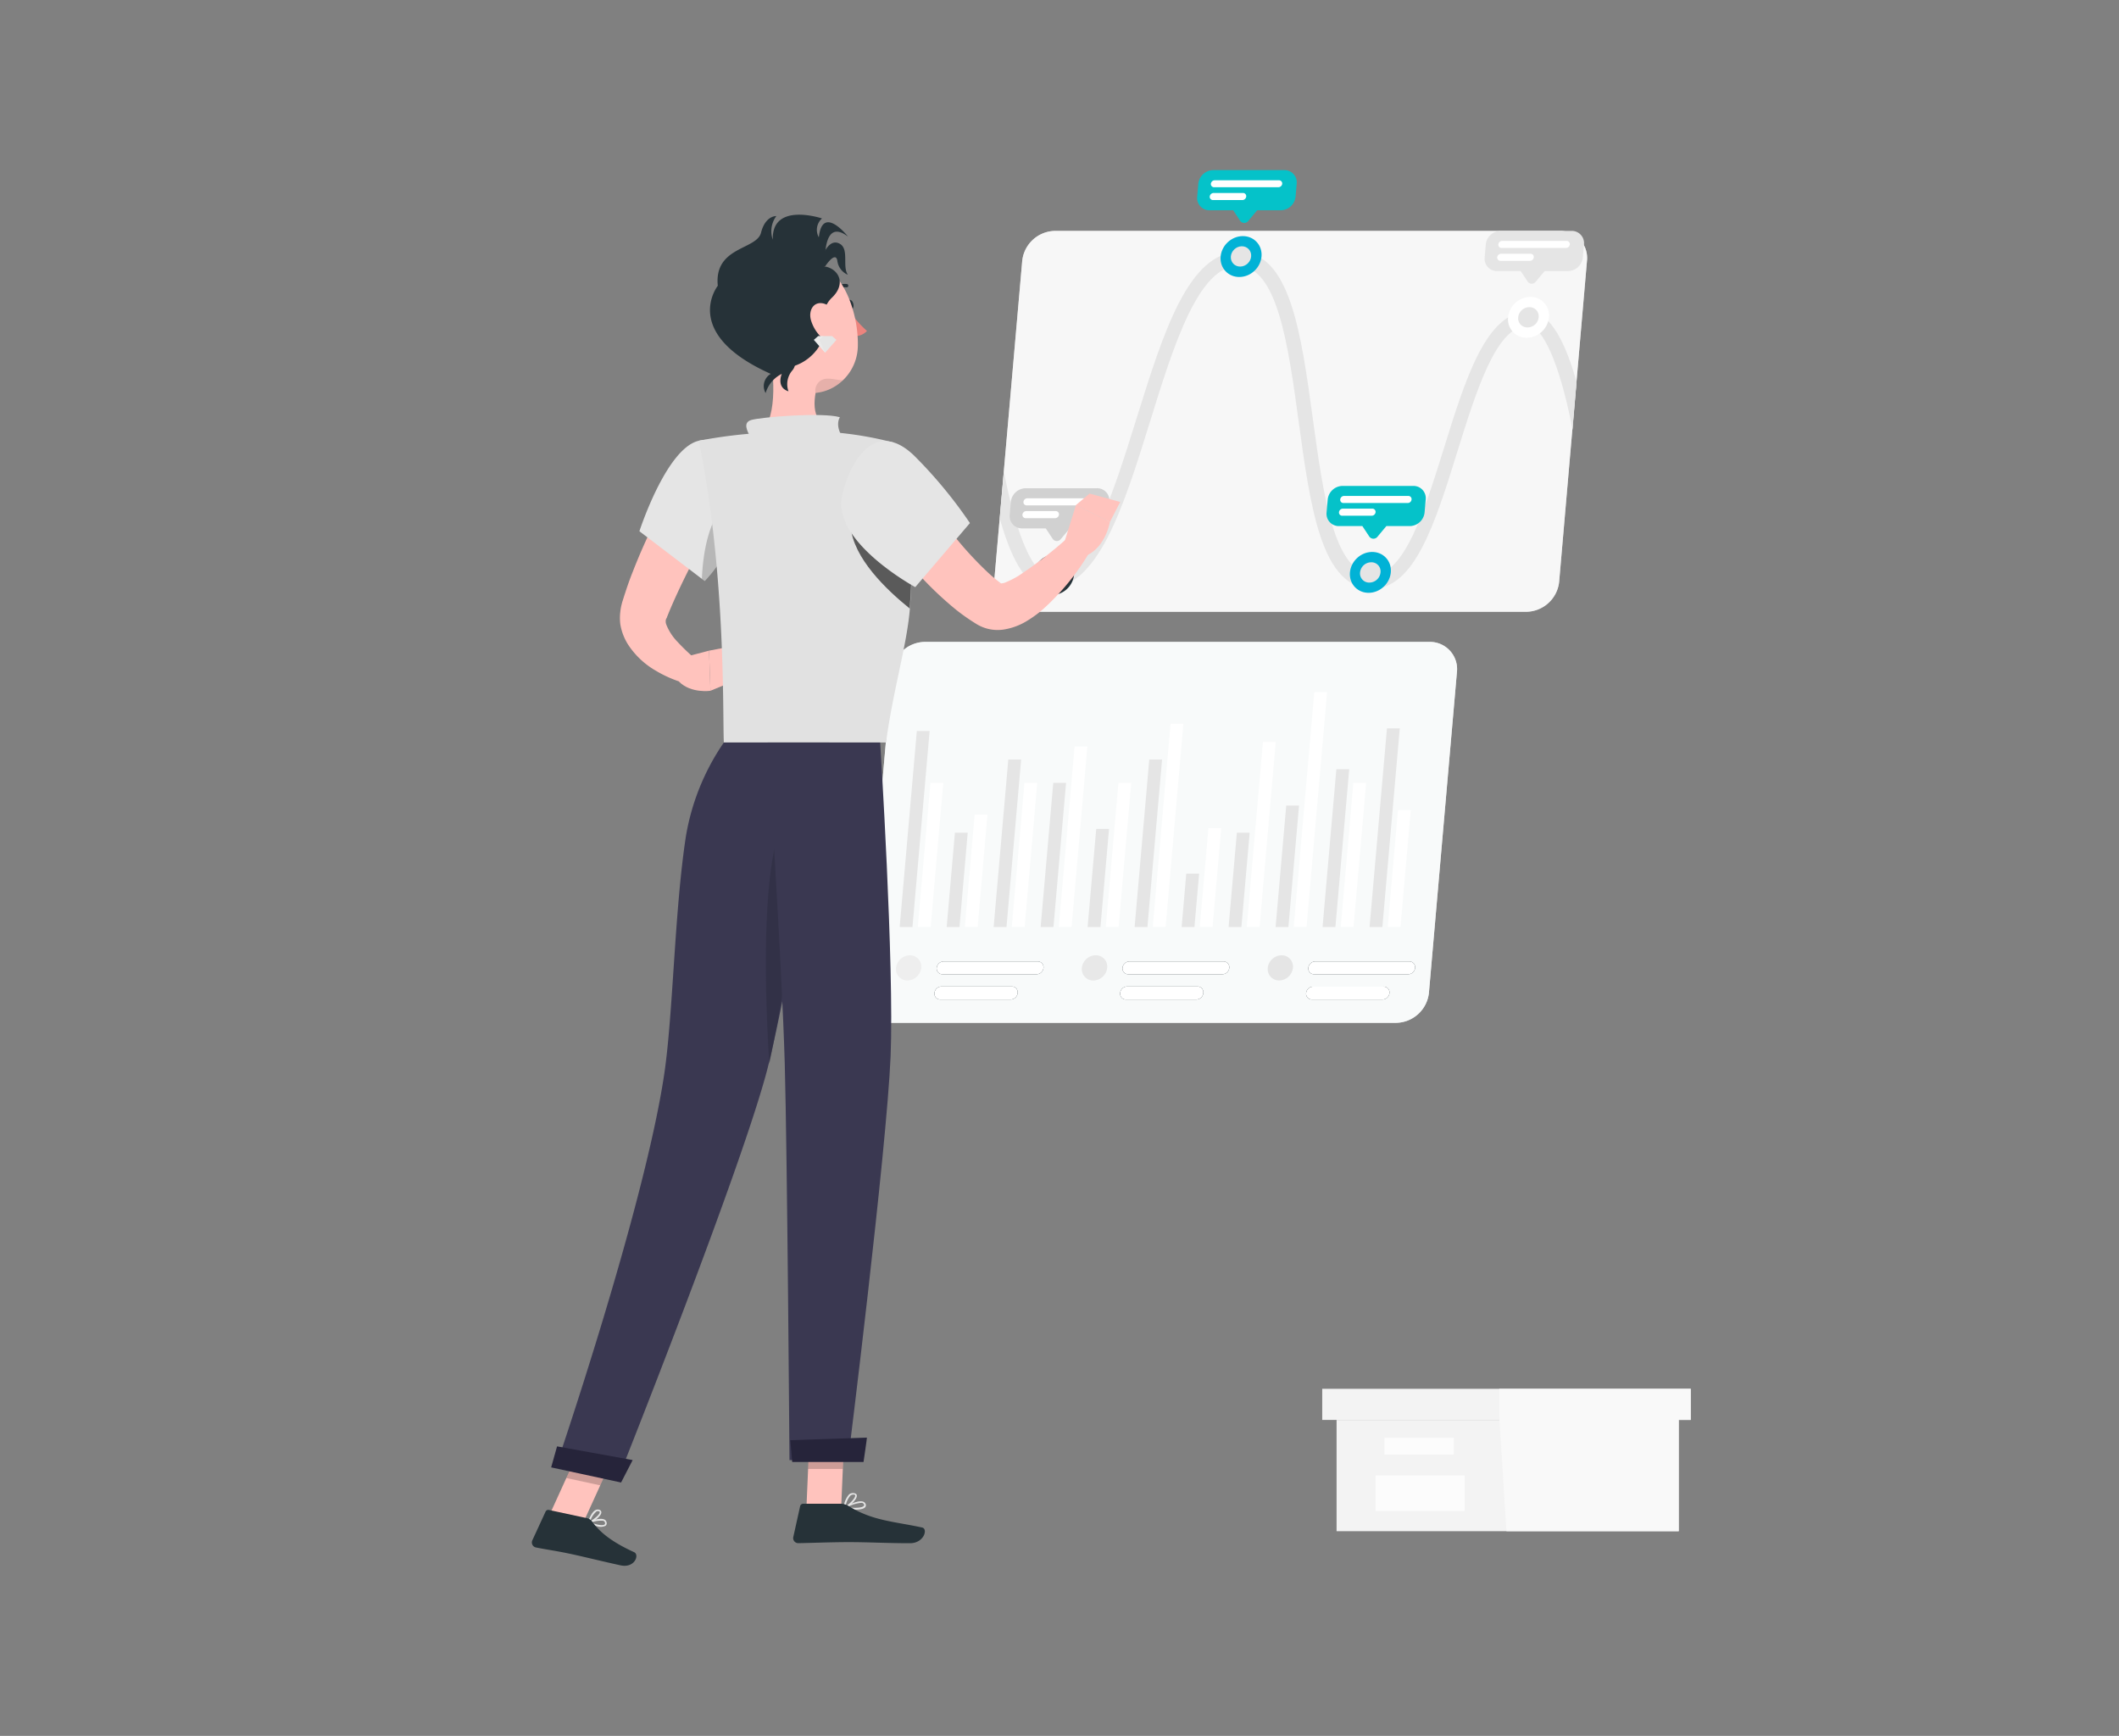 <svg xmlns="http://www.w3.org/2000/svg" width="376" height="308" viewBox="0 0 376 308">
  <rect x="0" y="0" width="376" height="308" fill="#808080" stroke="none"/>
  <g id="Group_110868" data-name="Group 110868" transform="translate(-12048 13802)">
    <g id="_25225479_7016014" data-name="25225479_7016014" transform="translate(12048 -13802)">
      <g id="BACKGROUND">
        <g id="XMLID_23_">
          <rect id="XMLID_24_" width="376" height="308" fill="none"/>
        </g>
      </g>
    </g>
    <g id="Data_analysis-rafiki" data-name="Data analysis-rafiki" transform="translate(12035.9 -13875.666)">
      <g id="freepik--graphic-2--inject-90" transform="translate(165.367 187.563)">
        <path id="Path_267707" data-name="Path 267707" d="M271.19,271.294H181.634a4.82,4.82,0,0,1-4.879-5.34l4.98-56.9a5.952,5.952,0,0,1,5.809-5.348h89.565a4.82,4.82,0,0,1,4.871,5.348l-4.971,56.93a5.952,5.952,0,0,1-5.818,5.307Z" transform="translate(-176.726 -203.709)" fill="#e5e5e5"/>
        <path id="Path_267708" data-name="Path 267708" d="M271.19,271.294H181.634a4.82,4.82,0,0,1-4.879-5.34l4.98-56.9a5.952,5.952,0,0,1,5.809-5.348h89.565a4.82,4.82,0,0,1,4.871,5.348l-4.971,56.93a5.952,5.952,0,0,1-5.818,5.307Z" transform="translate(-176.726 -203.709)" fill="#fcfeff" opacity="0.82"/>
        <path id="Path_267709" data-name="Path 267709" d="M186.6,257.333H184.33l3.043-34.773h2.272Z" transform="translate(-177.956 -206.757)" fill="#e5e5e5"/>
        <path id="Path_267710" data-name="Path 267710" d="M190.45,259.107h-2.28l2.238-25.577h2.28Z" transform="translate(-178.577 -208.531)" fill="#fff"/>
        <path id="Path_267711" data-name="Path 267711" d="M196.552,260.816H194.28l1.459-16.716h2.272Z" transform="translate(-179.565 -210.24)" fill="#e5e5e5"/>
        <path id="Path_267712" data-name="Path 267712" d="M200.392,260.2H198.12l1.744-19.935h2.272Z" transform="translate(-180.185 -209.619)" fill="#fff"/>
        <path id="Path_267713" data-name="Path 267713" d="M206.5,258.31h-2.28l2.6-29.71h2.28Z" transform="translate(-181.172 -207.734)" fill="#e5e5e5"/>
        <path id="Path_267714" data-name="Path 267714" d="M210.34,259.107h-2.28l2.247-25.577h2.272Z" transform="translate(-181.793 -208.531)" fill="#fff"/>
        <path id="Path_267715" data-name="Path 267715" d="M216.442,259.107H214.17l2.238-25.577h2.272Z" transform="translate(-182.781 -208.531)" fill="#e5e5e5"/>
        <path id="Path_267716" data-name="Path 267716" d="M220.282,257.863H218.01l2.8-32.023h2.272Z" transform="translate(-183.401 -207.288)" fill="#fff"/>
        <path id="Path_267717" data-name="Path 267717" d="M226.39,260.687h-2.28l1.526-17.387h2.272Z" transform="translate(-184.388 -210.111)" fill="#e5e5e5"/>
        <path id="Path_267718" data-name="Path 267718" d="M230.232,259.107H227.96L230.2,233.53h2.272Z" transform="translate(-185.01 -208.531)" fill="#fff"/>
        <path id="Path_267719" data-name="Path 267719" d="M236.332,258.31H234.06l2.6-29.71h2.272Z" transform="translate(-185.997 -207.734)" fill="#e5e5e5"/>
        <path id="Path_267720" data-name="Path 267720" d="M240.18,257.087H237.9l3.152-36.047h2.28Z" transform="translate(-186.617 -206.511)" fill="#fff"/>
        <path id="Path_267721" data-name="Path 267721" d="M246.282,262.215H244.01l.822-9.465h2.28Z" transform="translate(-187.605 -211.639)" fill="#e5e5e5"/>
        <path id="Path_267722" data-name="Path 267722" d="M250.122,260.661H247.85l1.534-17.521h2.272Z" transform="translate(-188.226 -210.085)" fill="#fff"/>
        <path id="Path_267723" data-name="Path 267723" d="M256.222,260.816H253.95l1.467-16.716h2.272Z" transform="translate(-189.213 -210.24)" fill="#e5e5e5"/>
        <path id="Path_267724" data-name="Path 267724" d="M260.07,257.708h-2.28l2.875-32.828h2.272Z" transform="translate(-189.833 -207.132)" fill="#fff"/>
        <path id="Path_267725" data-name="Path 267725" d="M266.172,259.885H263.9l1.886-21.545h2.272Z" transform="translate(-190.821 -209.309)" fill="#e5e5e5"/>
        <path id="Path_267726" data-name="Path 267726" d="M270.012,256H267.74l3.647-41.689h2.272Z" transform="translate(-191.442 -205.423)" fill="#fff"/>
        <path id="Path_267727" data-name="Path 267727" d="M276.12,258.641h-2.28l2.448-27.991h2.28Z" transform="translate(-192.429 -208.065)" fill="#e5e5e5"/>
        <path id="Path_267728" data-name="Path 267728" d="M279.962,259.107H277.69l2.238-25.577H282.2Z" transform="translate(-193.051 -208.531)" fill="#fff"/>
        <path id="Path_267729" data-name="Path 267729" d="M286.062,257.243H283.79L286.875,222h2.272Z" transform="translate(-194.037 -206.667)" fill="#e5e5e5"/>
        <path id="Path_267730" data-name="Path 267730" d="M289.9,260.04H287.63l1.819-20.74h2.272Z" transform="translate(-194.658 -209.464)" fill="#fff"/>
        <path id="Path_267731" data-name="Path 267731" d="M185.6,274.5h0a2.012,2.012,0,0,1-2.045-2.23h0a2.515,2.515,0,0,1,2.431-2.238h0a2.012,2.012,0,0,1,2.045,2.238h0A2.515,2.515,0,0,1,185.6,274.5Z" transform="translate(-177.829 -214.432)" fill="#eee"/>
        <path id="Path_267732" data-name="Path 267732" d="M209.872,273.612H193.2a1.023,1.023,0,0,1-1.04-1.132h0a1.274,1.274,0,0,1,1.241-1.14h16.674a1.031,1.031,0,0,1,1.04,1.14h0a1.266,1.266,0,0,1-1.241,1.132Z" transform="translate(-179.221 -214.644)" fill="#263238"/>
        <path id="Path_267733" data-name="Path 267733" d="M205.22,278.945H192.729a1.023,1.023,0,0,1-1.031-1.165h0a1.257,1.257,0,0,1,1.232-1.14h12.482a1.023,1.023,0,0,1,1.039,1.14h0a1.266,1.266,0,0,1-1.232,1.165Z" transform="translate(-179.145 -215.501)" fill="#263238"/>
        <path id="Path_267734" data-name="Path 267734" d="M209.872,273.612H193.2a1.023,1.023,0,0,1-1.04-1.132h0a1.274,1.274,0,0,1,1.241-1.14h16.674a1.031,1.031,0,0,1,1.04,1.14h0a1.266,1.266,0,0,1-1.241,1.132Z" transform="translate(-179.221 -214.644)" fill="#fff"/>
        <path id="Path_267735" data-name="Path 267735" d="M205.22,278.945H192.729a1.023,1.023,0,0,1-1.031-1.165h0a1.257,1.257,0,0,1,1.232-1.14h12.482a1.023,1.023,0,0,1,1.039,1.14h0a1.266,1.266,0,0,1-1.232,1.165Z" transform="translate(-179.145 -215.501)" fill="#fff"/>
        <path id="Path_267736" data-name="Path 267736" d="M224.943,274.5h0a2.02,2.02,0,0,1-2.045-2.23h0a2.515,2.515,0,0,1,2.431-2.238h0a2.012,2.012,0,0,1,2.045,2.238h0A2.515,2.515,0,0,1,224.943,274.5Z" transform="translate(-184.19 -214.432)" fill="#e5e5e5"/>
        <path id="Path_267737" data-name="Path 267737" d="M224.943,274.5h0a2.02,2.02,0,0,1-2.045-2.23h0a2.515,2.515,0,0,1,2.431-2.238h0a2.012,2.012,0,0,1,2.045,2.238h0A2.515,2.515,0,0,1,224.943,274.5Z" transform="translate(-184.19 -214.432)" fill="#eee" opacity="0.3"/>
        <path id="Path_267738" data-name="Path 267738" d="M249.2,273.612H232.528a1.023,1.023,0,0,1-1.039-1.132h0a1.274,1.274,0,0,1,1.241-1.14H249.4a1.031,1.031,0,0,1,1.04,1.14h0a1.266,1.266,0,0,1-1.241,1.132Z" transform="translate(-185.58 -214.644)" fill="#263238"/>
        <path id="Path_267739" data-name="Path 267739" d="M244.545,278.945H232.063A1.023,1.023,0,0,1,231,277.78h0a1.257,1.257,0,0,1,1.232-1.14h12.482a1.023,1.023,0,0,1,1.039,1.14h0a1.257,1.257,0,0,1-1.207,1.165Z" transform="translate(-185.5 -215.501)" fill="#263238"/>
        <path id="Path_267740" data-name="Path 267740" d="M249.2,273.612H232.528a1.023,1.023,0,0,1-1.039-1.132h0a1.274,1.274,0,0,1,1.241-1.14H249.4a1.031,1.031,0,0,1,1.04,1.14h0a1.266,1.266,0,0,1-1.241,1.132Z" transform="translate(-185.58 -214.644)" fill="#fff"/>
        <path id="Path_267741" data-name="Path 267741" d="M244.545,278.945H232.063A1.023,1.023,0,0,1,231,277.78h0a1.257,1.257,0,0,1,1.232-1.14h12.482a1.023,1.023,0,0,1,1.039,1.14h0a1.257,1.257,0,0,1-1.207,1.165Z" transform="translate(-185.5 -215.501)" fill="#fff"/>
        <path id="Path_267742" data-name="Path 267742" d="M264.275,274.5h0a2.012,2.012,0,0,1-2.037-2.23h0a2.515,2.515,0,0,1,2.431-2.238h0a2.012,2.012,0,0,1,2.037,2.238h0A2.515,2.515,0,0,1,264.275,274.5Z" transform="translate(-190.551 -214.433)" fill="#e5e5e5"/>
        <path id="Path_267743" data-name="Path 267743" d="M288.576,273.612H271.86a1.014,1.014,0,0,1-1.031-1.132h0a1.258,1.258,0,0,1,1.232-1.14h16.674a1.031,1.031,0,0,1,1.04,1.14h0A1.266,1.266,0,0,1,288.576,273.612Z" transform="translate(-191.941 -214.644)" fill="#263238"/>
        <path id="Path_267744" data-name="Path 267744" d="M283.881,278.95H271.4a1.023,1.023,0,0,1-1.039-1.14h0a1.257,1.257,0,0,1,1.232-1.14h12.491a1.023,1.023,0,0,1,1.065,1.115h0a1.257,1.257,0,0,1-1.266,1.165Z" transform="translate(-191.865 -215.506)" fill="#263238"/>
        <path id="Path_267745" data-name="Path 267745" d="M288.576,273.612H271.86a1.014,1.014,0,0,1-1.031-1.132h0a1.258,1.258,0,0,1,1.232-1.14h16.674a1.031,1.031,0,0,1,1.04,1.14h0A1.266,1.266,0,0,1,288.576,273.612Z" transform="translate(-191.941 -214.644)" fill="#fff"/>
        <path id="Path_267746" data-name="Path 267746" d="M283.881,278.95H271.4a1.023,1.023,0,0,1-1.039-1.14h0a1.257,1.257,0,0,1,1.232-1.14h12.491a1.023,1.023,0,0,1,1.065,1.115h0a1.257,1.257,0,0,1-1.266,1.165Z" transform="translate(-191.865 -215.506)" fill="#fff"/>
      </g>
      <g id="freepik--graphic-1--inject-90" transform="translate(188.479 103.848)">
        <path id="Path_267758" data-name="Path 267758" d="M298.777,184.294H209.2a4.82,4.82,0,0,1-4.879-5.34l4.98-56.9a5.944,5.944,0,0,1,5.809-5.34h89.532a4.812,4.812,0,0,1,4.871,5.34l-4.938,56.938A5.952,5.952,0,0,1,298.777,184.294Z" transform="translate(-204.296 -105.927)" fill="#e5e5e5"/>
        <path id="Path_267759" data-name="Path 267759" d="M298.777,184.294H209.2a4.82,4.82,0,0,1-4.879-5.34l4.98-56.9a5.944,5.944,0,0,1,5.809-5.34h89.532a4.812,4.812,0,0,1,4.871,5.34l-4.938,56.938A5.952,5.952,0,0,1,298.777,184.294Z" transform="translate(-204.296 -105.927)" fill="#fff" opacity="0.7"/>
        <path id="Path_267760" data-name="Path 267760" d="M307.869,144.264c-1.735-6.262-4.477-12.533-8.467-12.533-7.545,0-11.208,11.8-15.09,24.311-3.42,10.982-6.958,22.333-12.474,22.333-7,0-8.92-14.042-10.772-27.622-2.079-15.215-4.041-29.592-13.061-29.592s-13.488,14.377-18.233,29.592c-4.233,13.581-8.6,27.622-15.609,27.622-3.269,0-6.312-9.674-7.914-18.275l-.729,8.383c1.744,6.212,4.468,12.39,8.425,12.39,9.02,0,13.5-14.377,18.233-29.592,4.192-13.572,8.609-27.622,15.609-27.622s8.92,14.05,10.772,27.664c2.079,15.215,4.041,29.592,13.061,29.592,7.545,0,11.208-11.8,15.09-24.311,3.42-10.982,6.958-22.333,12.482-22.333,3.295,0,6.363,9.808,7.947,18.443Z" transform="translate(-204.494 -106.647)" fill="#e5e5e5"/>
        <ellipse id="Ellipse_2348" data-name="Ellipse 2348" cx="3.789" cy="3.471" rx="3.789" ry="3.471" transform="translate(38.702 15.451) rotate(-43.75)" fill="#01b2d6"/>
        <ellipse id="Ellipse_2349" data-name="Ellipse 2349" cx="1.878" cy="1.727" rx="1.878" ry="1.727" transform="translate(41.276 15.366) rotate(-43.76)" fill="#e5e5e5"/>
        <path id="Path_267761" data-name="Path 267761" d="M262.706,103.85H250.131a2.7,2.7,0,0,0-2.632,2.414l-.2,2.3a2.18,2.18,0,0,0,2.2,2.414h4.192l1.249,1.886a.889.889,0,0,0,1.425,0l1.576-1.886h4.192a2.691,2.691,0,0,0,2.624-2.414l.2-2.3a2.18,2.18,0,0,0-2.255-2.414Z" transform="translate(-211.247 -103.848)" fill="#05c2c9"/>
        <path id="Path_267762" data-name="Path 267762" d="M262.2,107.232H250.769a.562.562,0,0,1-.57-.629h0a.7.7,0,0,1,.671-.6h11.418a.57.57,0,0,1,.57.629h0a.687.687,0,0,1-.662.6Z" transform="translate(-211.718 -104.196)" fill="#fff"/>
        <path id="Path_267763" data-name="Path 267763" d="M255.761,109.947h-5.223a.57.57,0,0,1-.578-.629h0a.7.7,0,0,1,.687-.629h5.214a.562.562,0,0,1,.57.629h0a.7.7,0,0,1-.671.629Z" transform="translate(-211.679 -104.631)" fill="#fff"/>
        <ellipse id="Ellipse_2350" data-name="Ellipse 2350" cx="3.789" cy="3.471" rx="3.789" ry="3.471" transform="translate(61.648 71.489) rotate(-43.75)" fill="#01b2d6"/>
        <path id="Path_267764" data-name="Path 267764" d="M285.408,188.652a2,2,0,0,1-1.953,1.8,1.618,1.618,0,0,1-1.677-1.8,2,2,0,0,1,1.953-1.8,1.618,1.618,0,0,1,1.677,1.8Z" transform="translate(-216.823 -117.268)" fill="#e5e5e5"/>
        <path id="Path_267765" data-name="Path 267765" d="M290.087,170.69H277.512a2.691,2.691,0,0,0-2.624,2.414l-.2,2.289a2.18,2.18,0,0,0,2.2,2.423h4.15l1.249,1.886a.905.905,0,0,0,1.434,0l1.576-1.886h4.15a2.691,2.691,0,0,0,2.632-2.423l.2-2.289a2.18,2.18,0,0,0-2.2-2.414Z" transform="translate(-215.676 -114.655)" fill="#05c2c9"/>
        <path id="Path_267766" data-name="Path 267766" d="M289.575,174.067H278.149a.562.562,0,0,1-.57-.629h0a.7.7,0,0,1,.679-.629h11.409a.57.57,0,0,1,.57.629h0a.687.687,0,0,1-.662.629Z" transform="translate(-216.145 -114.998)" fill="#fff"/>
        <path id="Path_267767" data-name="Path 267767" d="M283.137,176.757h-5.248a.562.562,0,0,1-.57-.629h0A.7.7,0,0,1,278,175.5h5.231a.57.57,0,0,1,.578.629h0A.7.7,0,0,1,283.137,176.757Z" transform="translate(-216.103 -115.433)" fill="#fff"/>
        <path id="Path_267768" data-name="Path 267768" d="M320.358,134.3a4.032,4.032,0,0,1-3.94,3.63,3.269,3.269,0,0,1-3.311-3.63,4.041,4.041,0,0,1,3.94-3.622,3.269,3.269,0,0,1,3.311,3.622Z" transform="translate(-221.887 -108.186)" fill="#fff"/>
        <path id="Path_267769" data-name="Path 267769" d="M318.878,134.654a2,2,0,0,1-1.953,1.8,1.618,1.618,0,0,1-1.677-1.8,2,2,0,0,1,1.953-1.794,1.618,1.618,0,0,1,1.677,1.794Z" transform="translate(-222.234 -108.539)" fill="#e5e5e5"/>
        <path id="Path_267770" data-name="Path 267770" d="M323.556,116.71H310.981a2.691,2.691,0,0,0-2.632,2.414l-.2,2.3a2.18,2.18,0,0,0,2.2,2.414h4.192l1.249,1.886a.889.889,0,0,0,1.425,0l1.576-1.886h4.15a2.691,2.691,0,0,0,2.632-2.414l.2-2.3a2.18,2.18,0,0,0-2.222-2.414Z" transform="translate(-221.086 -105.927)" fill="#e5e5e5"/>
        <path id="Path_267771" data-name="Path 267771" d="M323.045,120.087H311.619a.562.562,0,0,1-.57-.629h0a.7.7,0,0,1,.679-.629h11.426a.57.57,0,0,1,.57.629h0a.687.687,0,0,1-.679.629Z" transform="translate(-221.557 -106.27)" fill="#fff"/>
        <path id="Path_267772" data-name="Path 267772" d="M316.611,122.807h-5.231a.57.57,0,0,1-.57-.629h0a.7.7,0,0,1,.687-.629h5.223a.57.57,0,0,1,.578.629h0A.7.7,0,0,1,316.611,122.807Z" transform="translate(-221.518 -106.71)" fill="#fff"/>
        <path id="Path_267773" data-name="Path 267773" d="M219.839,188.78a4.032,4.032,0,0,1-3.94,3.621,3.269,3.269,0,0,1-3.3-3.621,4.032,4.032,0,0,1,3.94-3.63,3.269,3.269,0,0,1,3.3,3.63Z" transform="translate(-205.635 -116.993)" fill="#263238"/>
        <path id="Path_267774" data-name="Path 267774" d="M218.367,189.132a2,2,0,0,1-1.962,1.794,1.626,1.626,0,0,1-1.677-1.794,2.012,2.012,0,0,1,1.962-1.8,1.626,1.626,0,0,1,1.677,1.8Z" transform="translate(-205.982 -117.346)" fill="#e5e5e5"/>
        <path id="Path_267775" data-name="Path 267775" d="M223.027,171.179H210.452a2.7,2.7,0,0,0-2.632,2.414l-.193,2.3a2.171,2.171,0,0,0,2.2,2.414h4.192l1.249,1.886a.889.889,0,0,0,1.425,0l1.584-1.886h4.192a2.7,2.7,0,0,0,2.632-2.414l.193-2.3a2.171,2.171,0,0,0-2.272-2.414Z" transform="translate(-204.833 -114.734)" fill="#d1d1d1"/>
        <path id="Path_267776" data-name="Path 267776" d="M222.526,174.567H211.108a.57.57,0,0,1-.578-.629h0a.7.7,0,0,1,.687-.629H222.66a.57.57,0,0,1,.578.629h0a.7.7,0,0,1-.713.629Z" transform="translate(-205.304 -115.079)" fill="#fff"/>
        <path id="Path_267777" data-name="Path 267777" d="M216.1,177.277h-5.214a.57.57,0,0,1-.57-.629h0a.687.687,0,0,1,.679-.629h5.231a.562.562,0,0,1,.57.629h0A.7.7,0,0,1,216.1,177.277Z" transform="translate(-205.27 -115.517)" fill="#fff"/>
      </g>
      <g id="freepik--Character--inject-90" transform="translate(106.471 111.763)">
        <path id="Path_267778" data-name="Path 267778" d="M144.668,171.527l-2.414,4.192-2.372,4.3c-1.559,2.875-3.051,5.768-4.41,8.685-.679,1.459-1.325,2.909-1.911,4.376l-.109.26a.252.252,0,0,1,0,.067.461.461,0,0,0-.075.117,1.224,1.224,0,0,0-.109.235,1.593,1.593,0,0,0,.1.939,9.33,9.33,0,0,0,2.02,3.06,37.135,37.135,0,0,0,3.269,3.11L136.7,205.06a20.539,20.539,0,0,1-2.708-.956,21.2,21.2,0,0,1-2.565-1.316,14.5,14.5,0,0,1-4.72-4.384,9.657,9.657,0,0,1-1.517-3.8,9,9,0,0,1,0-2.28,8.15,8.15,0,0,1,.193-1.115l.134-.545.109-.327c.537-1.719,1.1-3.412,1.752-5.03a104.607,104.607,0,0,1,4.275-9.565c.78-1.551,1.593-3.085,2.448-4.586s1.677-2.984,2.674-4.518Z" transform="translate(-109.486 -121.916)" fill="#ffc3bd"/>
        <path id="Path_267779" data-name="Path 267779" d="M138.547,206.708l4.41-1.148.251,7.117s-3.445.511-5.558-1.6Z" transform="translate(-111.513 -128.209)" fill="#ffc3bd"/>
        <path id="Path_267780" data-name="Path 267780" d="M150.217,204.13l-.989,6.245-5,2.071-.251-7.117Z" transform="translate(-112.536 -127.978)" fill="#ffc3bd"/>
        <path id="Path_267781" data-name="Path 267781" d="M173.152,132.3c.092.486.436.838.754.763s.495-.511.394-1-.436-.838-.754-.763A.767.767,0,0,0,173.152,132.3Z" transform="translate(-117.246 -116.2)" fill="#263238"/>
        <path id="Path_267782" data-name="Path 267782" d="M173.62,133.49a17.922,17.922,0,0,0,3.177,3.689,2.867,2.867,0,0,1-2.238.914Z" transform="translate(-117.329 -116.556)" fill="#ed847e"/>
        <path id="Path_267783" data-name="Path 267783" d="M170.325,129.415a.3.3,0,0,1-.2-.075.293.293,0,0,1,0-.411,2.9,2.9,0,0,1,2.515-.972.294.294,0,1,1-.1.578h0a2.305,2.305,0,0,0-1.953.788A.3.3,0,0,1,170.325,129.415Z" transform="translate(-116.75 -115.658)" fill="#263238"/>
        <path id="Path_267784" data-name="Path 267784" d="M156.352,140.66c.838,4.5,1.76,12.759-1.392,15.769,0,0,1.232,4.569,9.607,4.569,9.221,0,4.393-4.569,4.393-4.569-5.03-1.2-4.887-4.929-4.015-8.433Z" transform="translate(-114.311 -117.715)" fill="#ffc3bd"/>
        <path id="Path_267785" data-name="Path 267785" d="M152.64,159.687c-.671-1.249-1.408-2.683.126-3.127,1.677-.495,12.516-1.408,15.7-.486-.981,1.744.679,3.881.679,3.881Z" transform="translate(-113.81 -120.144)" fill="#e1e1e1"/>
        <path id="Path_267786" data-name="Path 267786" d="M119.949,410.748a1.987,1.987,0,0,0,1.534-.084.6.6,0,0,0,.143-.679.662.662,0,0,0-.377-.428c-.838-.4-2.741.377-2.825.411a.151.151,0,0,0-.084.134.126.126,0,0,0,.075.134,7.688,7.688,0,0,0,1.534.511Zm1.006-.989.168.059a.394.394,0,0,1,.226.251c.075.26,0,.344-.059.369-.327.285-1.559,0-2.423-.327a4.9,4.9,0,0,1,2.087-.335Z" transform="translate(-108.39 -178.049)" fill="#e5e5e5"/>
        <path id="Path_267787" data-name="Path 267787" d="M118.445,409.943h.075c.7-.2,2.188-1.266,2.2-1.962a.478.478,0,0,0-.377-.469.838.838,0,0,0-.645.05c-.838.419-1.341,2.129-1.366,2.2a.134.134,0,0,0,0,.143.117.117,0,0,0,.109.042Zm1.744-2.18h.067c.176.059.176.151.176.184,0,.411-1,1.241-1.677,1.584a3.537,3.537,0,0,1,1.123-1.735A.527.527,0,0,1,120.189,407.763Z" transform="translate(-108.386 -177.73)" fill="#e5e5e5"/>
        <path id="Path_267788" data-name="Path 267788" d="M174.116,411.964c.788,0,1.551-.109,1.811-.461a.553.553,0,0,0,0-.646.721.721,0,0,0-.461-.335c-1.023-.277-3.177.947-3.269,1a.151.151,0,0,0-.067.151.143.143,0,0,0,.117.117A10.2,10.2,0,0,0,174.116,411.964Zm.981-1.2a1.39,1.39,0,0,1,.277,0,.469.469,0,0,1,.285.21c.109.176.067.268,0,.319-.293.4-1.844.411-2.993.243a6.757,6.757,0,0,1,2.431-.771Z" transform="translate(-116.758 -182.203)" fill="#e5e5e5"/>
        <path id="Path_267789" data-name="Path 267789" d="M172.246,411.514h.059c.746-.335,2.222-1.677,2.1-2.364,0-.159-.143-.36-.545-.4a1.023,1.023,0,0,0-.838.251,4.115,4.115,0,0,0-.956,2.372.126.126,0,0,0,.059.126.176.176,0,0,0,.117.017Zm1.5-2.515h.092c.26,0,.277.134.285.168.067.419-.939,1.467-1.677,1.92a3.437,3.437,0,0,1,.838-1.9.763.763,0,0,1,.461-.168Z" transform="translate(-116.749 -181.921)" fill="#e5e5e5"/>
        <path id="Path_267790" data-name="Path 267790" d="M164.2,409.12h6.162l.612-14.26h-6.162Z" transform="translate(-115.476 -179.678)" fill="#ffc3bd"/>
        <path id="Path_267791" data-name="Path 267791" d="M110.28,405.909l6.019,1.3,6.044-13.279-6.019-1.3Z" transform="translate(-107.087 -175.33)" fill="#ffc3bd"/>
        <path id="Path_267792" data-name="Path 267792" d="M116.262,409.016l-6.757-1.459a.52.52,0,0,0-.6.3l-2.347,5.089a.905.905,0,0,0,.646,1.266c2.372.469,3.546.578,6.522,1.224,1.828.394,5.96,1.4,8.484,1.945s3.4-1.878,2.414-2.331c-4.418-2.02-6.262-3.8-7.461-5.449a1.492,1.492,0,0,0-.9-.587Z" transform="translate(-106.471 -177.741)" fill="#263238"/>
        <path id="Path_267793" data-name="Path 267793" d="M169.866,411h-6.706a.545.545,0,0,0-.528.419l-1.216,5.474a.9.9,0,0,0,.889,1.1c2.423-.042,5.927-.184,8.978-.184,3.563,0,6.648.193,10.831.193,2.515,0,3.228-2.557,2.171-2.783-4.82-1.056-8.752-1.165-12.918-3.739A2.884,2.884,0,0,0,169.866,411Z" transform="translate(-115.022 -182.287)" fill="#263238"/>
        <path id="Path_267794" data-name="Path 267794" d="M139.778,161.1c-5.776,1.325-10.538,16.054-10.538,16.054l11.594,8.836a25.2,25.2,0,0,0,6.145-11.376C148.965,166.857,145.679,159.74,139.778,161.1Z" transform="translate(-110.153 -120.993)" fill="#e5e5e5"/>
        <path id="Path_267795" data-name="Path 267795" d="M146.861,174.05c-3.135,3.1-4.192,8.752-4.4,13.664l.511.394a25.317,25.317,0,0,0,6.153-11.384c.117-.461.218-.922.3-1.375Z" transform="translate(-112.29 -123.114)" opacity="0.2"/>
        <path id="Path_267796" data-name="Path 267796" d="M176.34,161.141s4.728,4.627,2.942,29.232c-.469,6.505-2.959,14.411-4.25,23.992H146.253c-.235-5.03.428-29.718-4.443-53.543a85.981,85.981,0,0,1,11.057-1.392,121.784,121.784,0,0,1,14,0,61.616,61.616,0,0,1,9.473,1.71Z" transform="translate(-112.185 -120.718)" fill="#e1e1e1"/>
        <path id="Path_267797" data-name="Path 267797" d="M184.841,184.248c-.545-3.571-1.123-6.706-1.677-9.389l-.184-.109-9.02,3.781c.436,5.608,6.363,11.267,10.487,14.578v-.226C184.682,189.672,184.8,186.813,184.841,184.248Z" transform="translate(-117.384 -123.227)" opacity="0.6"/>
        <path id="Path_267798" data-name="Path 267798" d="M171.03,394.86l-.319,7.352H164.55l.319-7.352Z" transform="translate(-115.533 -179.678)" opacity="0.2"/>
        <path id="Path_267799" data-name="Path 267799" d="M116.889,392.63l6.019,1.3-3.119,6.849-6.019-1.3Z" transform="translate(-107.651 -175.33)" opacity="0.2"/>
        <path id="Path_267800" data-name="Path 267800" d="M153.48,133.157c1.584,5.868,2.2,9.439,5.868,11.9,5.483,3.689,12.3-.545,12.516-6.807.193-5.633-2.431-14.343-8.76-15.526a8.333,8.333,0,0,0-9.624,10.437Z" transform="translate(-114.022 -114.789)" fill="#ffc3bd"/>
        <path id="Path_267801" data-name="Path 267801" d="M160.09,225s-6.992,41.612-10.823,57.2c-4.192,17.045-26.734,73.545-26.734,73.545l-11.024-2.112s15.752-46.021,19.281-69.884c1.568-10.635,1.794-28.695,3.814-41.99A41.4,41.4,0,0,1,141.354,225Z" transform="translate(-107.286 -131.352)" fill="#3a3851"/>
        <path id="Path_267802" data-name="Path 267802" d="M125.021,396.531l-2.054,3.982L110.56,397.83l1.048-3.73Z" transform="translate(-107.132 -175.568)" fill="#26243a"/>
        <path id="Path_267803" data-name="Path 267803" d="M162.866,244.987c-8.081,1.584-7.226,31.722-6.254,47.222,2.331-10.957,5.742-32.04,8.073-47A2.758,2.758,0,0,0,162.866,244.987Z" transform="translate(-114.48 -141.573)" fill="#2e2d42" opacity="0.6"/>
        <path id="Path_267804" data-name="Path 267804" d="M177.549,225s2.515,39.53,1.853,55.65c-.7,16.775-7.545,71.677-7.545,71.677h-10.4s-.386-53.923-.838-70.4C160.1,263.976,157.58,225,157.58,225Z" transform="translate(-115.742 -131.352)" fill="#3a3851"/>
        <path id="Path_267805" data-name="Path 267805" d="M174.379,397c.042,0-.6,4.326-.6,4.326H161.125l-.335-3.865Z" transform="translate(-114.925 -180.024)" fill="#26243a"/>
        <path id="Path_267806" data-name="Path 267806" d="M185.044,168.21c.947,1.475,2.02,3.127,3.1,4.661s2.2,3.085,3.353,4.569a63.008,63.008,0,0,0,7.3,8.2c.645.6,1.308,1.148,1.978,1.677l.5.377a.989.989,0,0,0-.293-.1c-.218-.042-.327,0-.268,0a2.8,2.8,0,0,0,1.434-.277,16.636,16.636,0,0,0,2.121-1.1,73.055,73.055,0,0,0,8.853-6.866l3.6,2.909a42.829,42.829,0,0,1-8.056,9.833,20.21,20.21,0,0,1-2.884,2.121,11.242,11.242,0,0,1-4.234,1.568,7.184,7.184,0,0,1-4.829-1.023l-.729-.461q-1.434-.931-2.741-1.962a61.071,61.071,0,0,1-9.029-9.062c-1.316-1.626-2.582-3.269-3.764-4.971s-2.322-3.353-3.429-5.3Z" transform="translate(-117.88 -122.17)" fill="#ffc3bd"/>
        <path id="Path_267807" data-name="Path 267807" d="M172.125,170.776c-1.97,8.257,12.969,16.339,12.969,16.339l9.7-11.367a81.108,81.108,0,0,0-9.909-11.971C178.094,157.262,173.618,164.488,172.125,170.776Z" transform="translate(-117.058 -121.039)" fill="#e5e5e5"/>
        <path id="Path_267808" data-name="Path 267808" d="M218.91,182.092l2.289-7.352,6.027,3s-.88,5.365-5.265,6.3Z" transform="translate(-124.652 -123.226)" fill="#ffc3bd"/>
        <path id="Path_267809" data-name="Path 267809" d="M224.054,172.31l5.441,1.492-1.828,3.546-6.027-3Z" transform="translate(-125.093 -122.833)" fill="#ffc3bd"/>
        <path id="Path_267810" data-name="Path 267810" d="M160.4,142.119a8.383,8.383,0,0,0,6.371-6.421s-1.341-3.538,1.174-5.944,1.274-5.03-1.241-5.524-6.371,2.515-6.371,2.515l-3.068,5.5,1.249,5.55Z" transform="translate(-114.683 -115.05)" fill="#263238"/>
        <path id="Path_267812" data-name="Path 267812" d="M165.5,134.926a6.9,6.9,0,0,0,2.515,3.68c1.6,1.19,2.8,0,2.683-1.794-.1-1.677-1.056-4.192-2.825-4.711S165.065,133.157,165.5,134.926Z" transform="translate(-116 -116.315)" fill="#ffc3bd"/>
        <path id="Path_267813" data-name="Path 267813" d="M159.118,138.716c-1.5-3.58-4.267-12.843,5.508-16.246,0,0-.713-8.936,4.041-5.3,0,0-4.544-5.8-5.172.134a2.693,2.693,0,0,1,.562-3.353s-8.945-3-8.735,3.772a4.51,4.51,0,0,1,.629-4.192s-1.945-.117-2.716,2.951-8.366,2.431-7.671,9.414c0,0-6.706,8.433,9.4,15.634a2.5,2.5,0,0,0-.914,3.4,5.575,5.575,0,0,1,2.867-3.4s-1.048,2.389,1.19,3.093a3.731,3.731,0,0,1,.662-3.68,2.1,2.1,0,0,0,.352-2.23Z" transform="translate(-112.568 -113.29)" fill="#263238"/>
        <path id="Path_267814" data-name="Path 267814" d="M168.487,148a2.1,2.1,0,0,0-1.97,2.515,8.1,8.1,0,0,0,4.9-2.289C170.642,148.359,169.82,147.94,168.487,148Z" transform="translate(-116.178 -118.901)" opacity="0.1"/>
        <path id="Path_267815" data-name="Path 267815" d="M167.58,122.524s1.1-4.049,3.169-3.244.6,4.083,1.677,5.617a3.1,3.1,0,0,1-1.861-2.456c-.3-1.911-2.18.981-2.18.981Z" transform="translate(-116.352 -114.241)" fill="#263238"/>
        <path id="Path_267816" data-name="Path 267816" d="M168.164,141.939l2-2.289-.763-.671h-2.473l-.763.671Z" transform="translate(-116.122 -117.444)" fill="#e5e5e5"/>
        <path id="Path_267817" data-name="Path 267817" d="M167.887,138.98h-.964l-.763.671,2,2.289-1.04-2.289Z" transform="translate(-116.122 -117.444)" fill="#fff" opacity="0.2"/>
      </g>
    </g>
    <path id="Path_266348" data-name="Path 266348" d="M382.27,412.02v19.743h60.714V412.02Z" transform="translate(11902.894 -13962.082)" fill="#f3f3f3"/>
    <path id="Path_266349" data-name="Path 266349" d="M378.48,403.8v5.522h65.383V403.8H378.48Z" transform="translate(11904.138 -13959.385)" fill="#f3f3f3"/>
    <path id="Path_266350" data-name="Path 266350" d="M426.526,429.065h30.565V409.322h2.123V403.8H425.25v5.011Z" transform="translate(11888.786 -13959.385)" fill="#f9f9f9"/>
    <rect id="Rectangle_38890" data-name="Rectangle 38890" width="12.313" height="2.969" transform="translate(12293.661 -13546.879)" fill="#fff" opacity="0.78"/>
    <rect id="Rectangle_38891" data-name="Rectangle 38891" width="15.813" height="6.274" transform="translate(12292.076 -13540.195)" fill="#fff" opacity="0.78"/>
  </g>
</svg>
